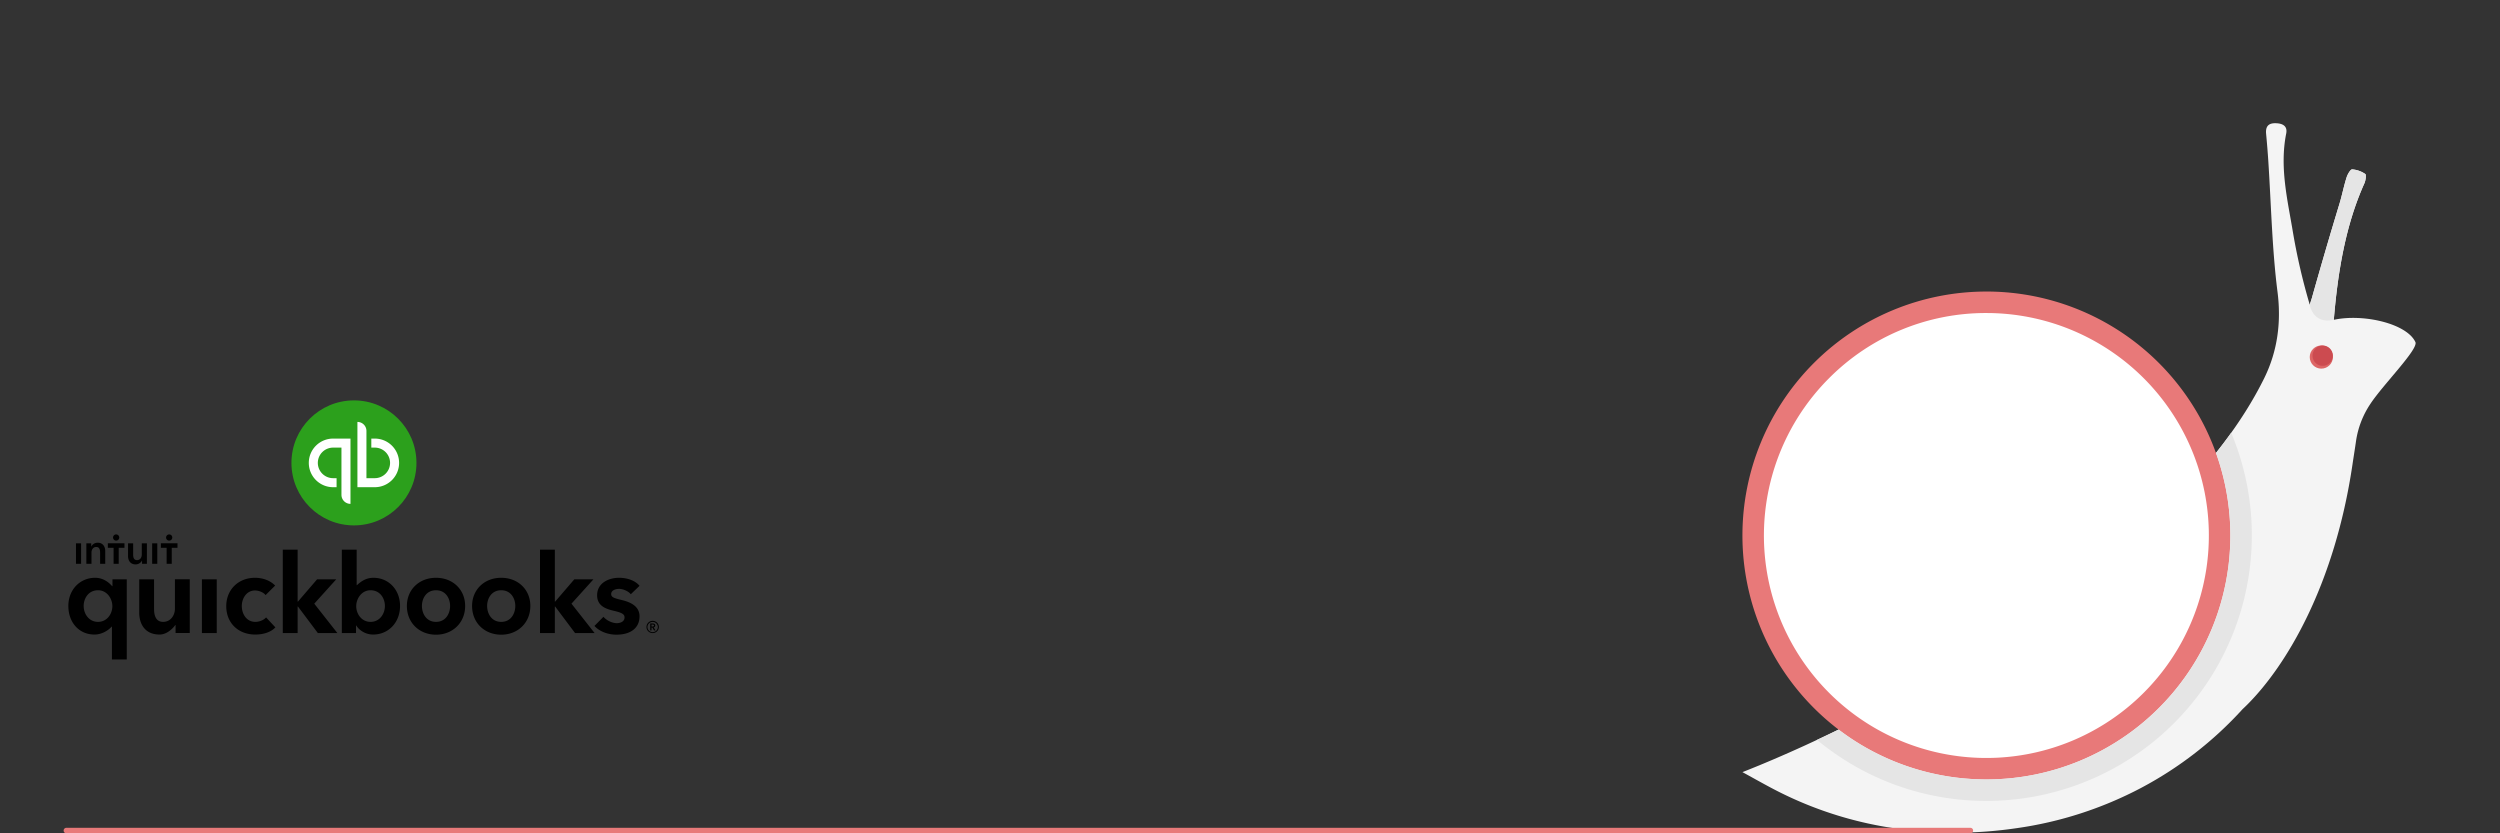 <?xml version="1.0" encoding="UTF-8" standalone="no"?>
<svg
   xmlns:dc="http://purl.org/dc/elements/1.1/"
   xmlns:cc="http://creativecommons.org/ns#"
   xmlns:rdf="http://www.w3.org/1999/02/22-rdf-syntax-ns#"
   xmlns:svg="http://www.w3.org/2000/svg"
   xmlns="http://www.w3.org/2000/svg"
   xmlns:sodipodi="http://sodipodi.sourceforge.net/DTD/sodipodi-0.dtd"
   xmlns:inkscape="http://www.inkscape.org/namespaces/inkscape"
   inkscape:version="1.0 (4035a4f, 2020-05-01)"
   sodipodi:docname="quickbooks_snail.svg"
   id="svg51"
   version="1.1"
   viewBox="0 0 1800 600">
  <rect x="0" y="0" width="1800" height="600" fill="#333333" stroke="none"/>
  <sodipodi:namedview
     inkscape:current-layer="svg51"
     inkscape:window-maximized="0"
     inkscape:window-y="23"
     inkscape:window-x="0"
     inkscape:cy="300"
     inkscape:cx="900"
     inkscape:zoom="0.58444444"
     showgrid="false"
     id="namedview53"
     inkscape:window-height="805"
     inkscape:window-width="1777"
     inkscape:pageshadow="2"
     inkscape:pageopacity="0"
     guidetolerance="10"
     gridtolerance="10"
     objecttolerance="10"
     borderopacity="1"
     bordercolor="#666666"
     pagecolor="#ffffff" />
  <defs
     id="defs28">
    <style
       id="style26">.cls-1,.cls-7{fill:#f4f4f4;}.cls-2{fill:#fff;}.cls-3{fill:#e87979;}.cls-4{fill:#d66;}.cls-5{fill:#cc4b50;}.cls-6{fill:#e5e5e5;}.cls-7{stroke:#e87979;stroke-linecap:round;stroke-linejoin:round;stroke-width:4px;}.cls-8{fill:#28a038;}</style>
  </defs>
  <title
     id="title30">quickbooks_snail</title>
  <g
     data-name="Layer 1"
     id="Layer_1">
    <path
       id="path32"
       d="M1739.08,246.27c-6.31-13.4-37.65-20.57-58.73-16,2.86-34.63,8.53-68.32,22-98.25.93-2.05,1.51-6.15.62-6.76a19.32,19.32,0,0,0-9.41-3.31c-1.18-.08-3.3,3.5-4,5.77-2,6.23-3.24,12.76-5.18,19.14q-9.89,32.46-19.73,67.4c-.48,1.71-1.08,3.4-1.63,5.11a447.13,447.13,0,0,1-12.12-52.21c-3.79-23-9.7-46.59-4.84-71,1.19-5.91-3.3-7.33-7.46-7.44s-7.61,1.2-7,7.62,1.12,12.68,1.54,19c2.09,31.79,2.72,64,6.68,94.93,2.76,21.64,0,42.45-9.46,61.77-63.91,130-264.4,240.1-375.8,283.89,8.75,4.75,17.38,9.72,26.26,14.21a271.5,271.5,0,0,0,86.34,26.66,301.75,301.75,0,0,0,84.33-.45,273.91,273.91,0,0,0,90-29,268.42,268.42,0,0,0,73.18-56.78c1.08-1,2.22-2.1,3.42-3.3,28.09-28.09,62.81-85.83,75.67-172.67.79-5.35,1.71-11,2.49-16.39a64.76,64.76,0,0,1,10.44-27.43C1715.86,276.84,1741.46,251.34,1739.08,246.27Z"
       class="cls-1" />
    <path
       id="path34"
       d="M1430.2,553.46c-92.59,0-167.91-75.33-167.91-167.91s75.33-167.91,167.91-167.91S1598.11,293,1598.11,385.55,1522.79,553.46,1430.2,553.46Z"
       class="cls-2" />
    <path
       id="path36"
       d="M1430.2,225.38a160.18,160.18,0,1,1-113.26,46.91,159.13,159.13,0,0,1,113.26-46.91m0-15.47a175.65,175.65,0,1,0,175.65,175.65A175.65,175.65,0,0,0,1430.2,209.9Z"
       class="cls-3" />
    <circle
       id="circle38"
       r="8.34"
       cy="257.08"
       cx="1671.35"
       class="cls-4" />
    <circle
       id="circle40"
       r="7.34"
       cy="256.09"
       cx="1672.34"
       class="cls-5" />
    <path
       id="path42"
       d="M1680.34,230.27c2.86-34.63,8.53-68.32,22-98.25.93-2.05,1.51-6.15.62-6.76a19.31,19.31,0,0,0-9.41-3.31c-1.18-.08-3.3,3.5-4,5.76-2,6.23-3.24,12.76-5.18,19.14q-9.89,32.46-19.73,67.4c-.48,1.71-1.08,3.4-1.63,5.11C1663,219.36,1665.05,233.63,1680.34,230.27Z"
       class="cls-6" />
    <path
       id="path44"
       d="M1430.2,576.67a191.21,191.21,0,0,0,176.27-265.09q-5.23,7.32-10.95,14.52A175.67,175.67,0,0,1,1323.8,525.3q-7.88,3.85-15.53,7.43a190.47,190.47,0,0,0,121.94,43.94Z"
       class="cls-6" />
    <line
       id="line46"
       y2="598"
       x2="47.8"
       y1="598"
       x1="1418.66"
       class="cls-7" />
    <g
       id="Page-1">
      <g
         id="Artboard-1">
        <!--
<g id="QuickBooks-Logo-Mark"><circle id="Oval-2" class="cls-8" cx="1430.19" cy="387.89" r="111.85"/><path id="Shape" class="cls-2" d="M1395.33,343.6a44.28,44.28,0,0,0,0,88.55h4.2v-15.6h-4.2a28.67,28.67,0,0,1,0-57.35h13.87v94.88h16V343.6Z"/><path id="Shape-2" data-name="Shape" class="cls-2" d="M1465,433.08a44.28,44.28,0,0,0,0-88.55h-4.2v15.6h4.2a28.67,28.67,0,0,1,0,57.35h-13.87V322.6h-16V433.08Z"/></g>
-->
      </g>
    </g>
  </g>
  <path
     fill="#000000"
     d="m 183.878,447.746 c -6.504,0 -9.783,-5.811 -9.783,-11.43 0,-5.618 3.558,-11.182 9.471,-11.182 2.769,0 6.27,1.388 7.643,3.341 l 6.886,-6.86 c -3.333,-3.511 -8.645,-5.608 -14.529,-5.608 -11.975,0 -20.665,8.594 -20.665,20.432 0,12.031 8.593,20.433 20.898,20.433 5.856,0 11.267,-1.713 14.475,-5.163 l -6.697,-7.186 c -1.547,1.883 -4.79,3.223 -7.699,3.223 z m -57.931,-9.439 c 0,4.546 -2.964,9.439 -8.487,9.439 -4.257,0 -6.531,-3.037 -6.531,-9.283 v -21.367 h -10.682 v 24.011 c 0,7.989 3.986,15.765 14.647,15.765 5.027,0 9.238,-3.957 11.36,-6.878 h 0.16 v 5.789 h 10.215 v -38.687 h -10.682 z m 19.425,17.476 h 10.682 v -38.687 h -10.682 z m -64.398,-33.775 h -0.236 c -1.51,-1.669 -5.598,-6.001 -12.237,-6.001 -10.892,0 -19.285,8.528 -19.285,20.277 0,11.93 7.745,20.588 18.773,20.588 5.007,0 9.71,-2.653 12.437,-5.739 h 0.159 v 23.7 h 10.681 v -57.737 h -10.292 z m -10.372,25.738 c -6.605,0 -10.361,-5.766 -10.361,-11.462 0,-5.445 3.448,-11.306 10.361,-11.306 6.359,0 10.294,5.949 10.294,11.461 0,5.558 -3.85,11.307 -10.294,11.307 z m 243.33,-31.739 c -12.156,0 -20.977,8.528 -20.977,20.277 0,12.159 9.018,20.692 20.977,20.692 11.958,0 20.976,-8.615 20.976,-20.692 0,-11.749 -8.822,-20.277 -20.976,-20.277 z m 0,31.739 c -6.967,0 -10.14,-5.941 -10.14,-11.462 0,-5.445 3.173,-11.306 10.14,-11.306 6.966,0 10.139,5.861 10.139,11.306 0,5.521 -3.173,11.462 -10.139,11.462 z m 113.36,-30.65 h -13.777 l -13.793,16.053 h -0.237 v -37.371 h -10.683 v 60.005 h 10.683 v -19.081 h 0.237 l 14.31,19.081 h 14.058 l -16.631,-21.142 z m -66.418,-1.089 c -12.156,0 -20.977,8.528 -20.977,20.277 0,12.159 9.018,20.692 20.977,20.692 11.958,0 20.976,-8.615 20.976,-20.692 0,-11.749 -8.822,-20.277 -20.976,-20.277 z m 0,31.739 c -6.967,0 -10.14,-5.941 -10.14,-11.462 0,-5.445 3.173,-11.306 10.14,-11.306 6.966,0 10.138,5.861 10.138,11.306 0,5.521 -3.172,11.462 -10.138,11.462 z m -118.777,-30.65 h -13.777 l -13.793,16.053 h -0.237 v -37.371 h -10.683 v 60.005 h 10.683 v -19.081 h 0.238 l 14.309,19.081 h 14.058 l -16.631,-21.142 z m 26.784,-1.089 c -4.886,0 -8.485,2.136 -11.883,5.321 h -0.201 v -25.55 h -10.681 v 60.005 h 10.215 v -5.468 h 0.16 c 2.409,3.95 7.194,6.557 12.157,6.557 11.028,0 19.387,-8.658 19.387,-20.588 0,-11.749 -8.261,-20.277 -19.154,-20.277 z m -2.1,31.739 c -6.444,0 -10.295,-5.749 -10.295,-11.307 0,-5.512 3.936,-11.461 10.295,-11.461 6.913,0 10.351,5.861 10.351,11.306 0,5.696 -3.745,11.462 -10.351,11.462 z m 180.706,-15.774 c -5.497,-1.312 -7.435,-2.018 -7.435,-4.245 0,-3.07 3.89,-3.743 5.651,-3.743 3.315,0 7.059,1.979 8.467,3.858 l 6.3,-6.043 c -2.914,-3.659 -8.642,-5.792 -14.69,-5.792 -7.731,0 -15.849,3.889 -15.849,12.576 0,7.459 5.846,9.71 11.567,11.081 6.029,1.403 8.181,2.43 8.181,4.859 0,3.58 -4.063,4.165 -5.461,4.165 -3.494,0 -7.545,-2.001 -9.729,-4.594 l -6.485,6.574 c 3.543,3.929 9.607,6.293 15.825,6.293 10.443,0 16.641,-4.979 16.641,-13.194 0,-7.86 -7.585,-10.502 -12.983,-11.795 z m 22.425,15.026 a 4.428,4.428 0 0 0 -4.446,4.427 c 0,2.457 1.989,4.387 4.446,4.387 2.457,0 4.446,-1.93 4.446,-4.387 a 4.428,4.428 0 0 0 -4.446,-4.427 z m 0,8.171 a 3.758,3.758 0 0 1 -3.744,-3.744 3.745,3.745 0 0 1 7.488,0 3.758,3.758 0 0 1 -3.744,3.744 z m 1.872,-4.798 c 0,-1.072 -0.916,-1.462 -1.853,-1.462 h -1.755 v 4.992 h 0.898 v -2.086 h 0.643 l 1.17,2.086 h 1.092 l -1.346,-2.184 c 0.703,-0.156 1.151,-0.624 1.151,-1.346 z m -2.71,0.722 v -1.424 h 0.818 c 0.469,0 0.995,0.137 0.995,0.683 0,0.604 -0.585,0.741 -1.091,0.741 z"
     id="path10" />
  <path
     fill="#2ca01c"
     d="m 254.843,378.285 c 24.853,0 45,-20.147 45,-45 0,-24.853 -20.147,-45 -45,-45 -24.853,0 -45,20.147 -45,45 0,24.853 20.147,45 45,45 z"
     id="path12" />
  <path
     fill="#ffffff"
     d="m 222.338,333.284 c 0,9.665 7.835,17.5 17.5,17.5 h 2.5 v -6.5 h -2.5 c -6.065,0 -11,-4.935 -11,-11 0,-6.066 4.935,-11 11,-11 h 6.008 v 34 a 6.5,6.5 0 0 0 6.5,6.5 v -47 h -12.508 c -9.665,0 -17.5,7.835 -17.5,17.5 z m 47.509,-17.499 h -2.5 v 6.5 h 2.5 c 6.066,0 11,4.935 11,11 0,6.066 -4.934,11 -11,11 h -6.007 v -34 a 6.5,6.5 0 0 0 -6.5,-6.5 v 47 h 12.507 c 9.665,0 17.5,-7.835 17.5,-17.5 0,-9.665 -7.835,-17.5 -17.5,-17.5 z"
     id="path14" />
  <path
     fill="#000000"
     d="m 70.323,390.747 c -2.183,0 -3.936,1.323 -4.581,2.799 h -0.062 v -2.368 h -3.505 v 14.762 h 3.69 v -8.12 c 0,-1.967 1.107,-3.998 3.444,-3.998 2.368,0 2.768,2.185 2.768,3.937 v 8.181 h 3.69 v -9.226 c 0,-3.014 -1.599,-5.967 -5.444,-5.967 z m -15.62,15.193 h 3.69 v -14.762 h -3.69 z m 67.11,-16.695 a 2.23,2.23 0 1 0 -0.002,-4.46 2.23,2.23 0 0 0 0.002,4.46 z m -38.183,0 a 2.23,2.23 0 1 0 0,-4.46 2.23,2.23 0 0 0 0,4.46 z m -5.983,5.194 h 4.138 v 11.501 h 3.69 v -11.501 h 4.138 v -3.27 h -11.967 v 3.27 z m 24.438,4.858 c 0,1.968 -1.108,3.998 -3.444,3.998 -2.368,0 -2.768,-2.183 -2.768,-3.937 v -8.18 h -3.69 v 9.226 c 0,3.015 1.598,5.966 5.443,5.966 2.183,0 3.937,-1.322 4.582,-2.798 h 0.062 v 2.368 h 3.505 v -14.762 h -3.69 z m 13.744,-8.128 v 3.27 h 4.139 v 11.501 h 3.69 v -11.501 h 4.138 v -3.27 z m -6.275,14.771 h 3.69 v -14.762 h -3.69 z"
     id="path16" />
</svg>
